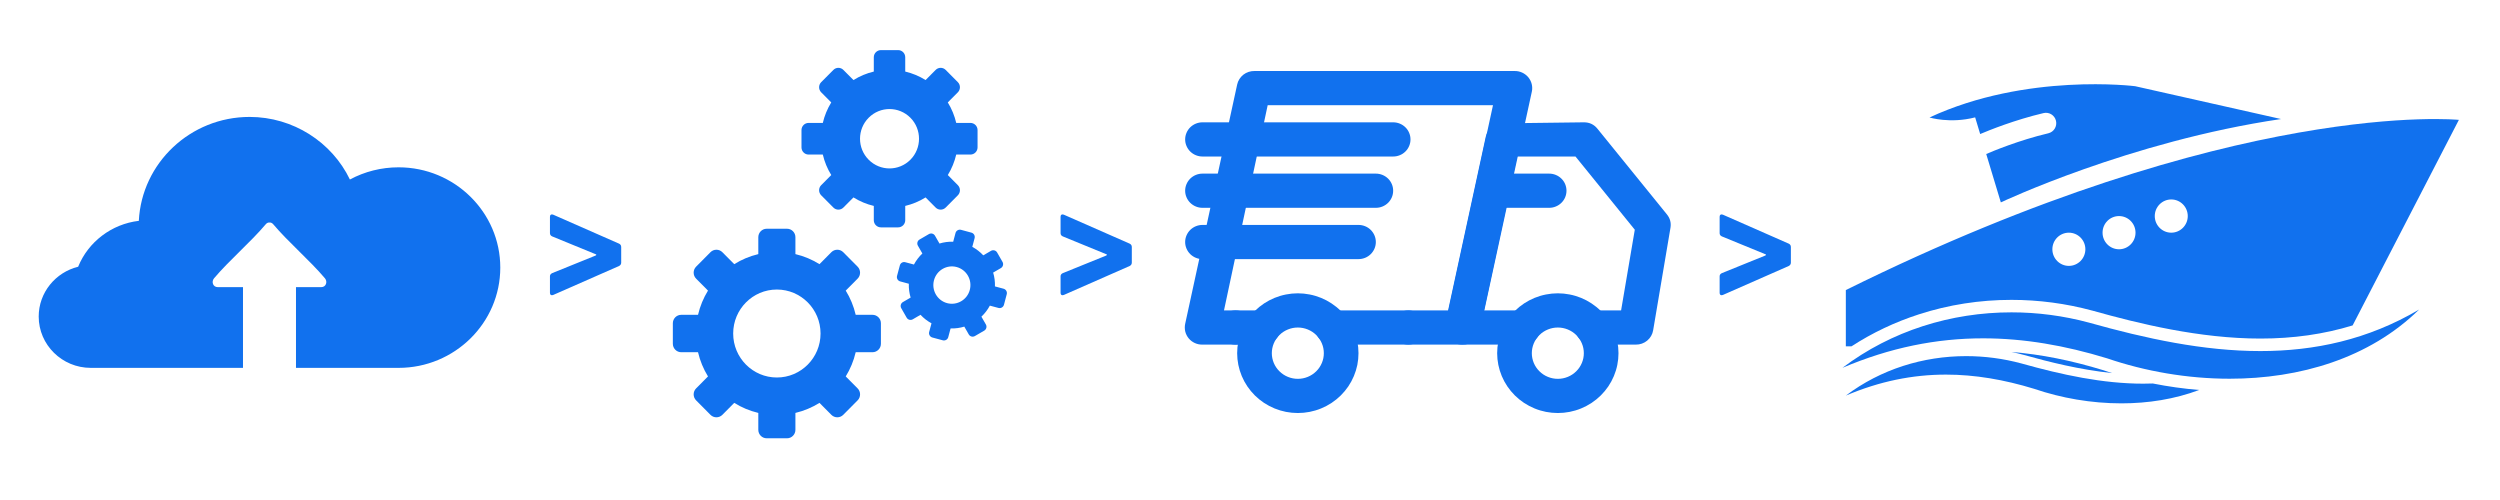 <svg xmlns="http://www.w3.org/2000/svg" xmlns:xlink="http://www.w3.org/1999/xlink" width="500" zoomAndPan="magnify" viewBox="0 0 375 75" height="100" preserveAspectRatio="xMidYMid meet" version="1.0"><defs><g/><clipPath id="id1"><path d="M 5.609 17.539 L 75.242 17.539 L 75.242 55.211 L 5.609 55.211 Z M 5.609 17.539 " clip-rule="nonzero"/></clipPath><clipPath id="id2"><path d="M 100.922 34 L 133 34 L 133 65.719 L 100.922 65.719 Z M 100.922 34 " clip-rule="nonzero"/></clipPath><clipPath id="id3"><path d="M 120 7.5 L 147 7.5 L 147 35 L 120 35 Z M 120 7.5 " clip-rule="nonzero"/></clipPath><clipPath id="id4"><path d="M 134 34 L 151.152 34 L 151.152 52 L 134 52 Z M 134 34 " clip-rule="nonzero"/></clipPath><clipPath id="id5"><path d="M 185 43 L 204 43 L 204 61.988 L 185 61.988 Z M 185 43 " clip-rule="nonzero"/></clipPath><clipPath id="id6"><path d="M 224 43 L 243 43 L 243 61.988 L 224 61.988 Z M 224 43 " clip-rule="nonzero"/></clipPath><clipPath id="id7"><path d="M 177.516 10.617 L 230 10.617 L 230 52 L 177.516 52 Z M 177.516 10.617 " clip-rule="nonzero"/></clipPath><clipPath id="id8"><path d="M 216 18 L 250.574 18 L 250.574 52 L 216 52 Z M 216 18 " clip-rule="nonzero"/></clipPath><clipPath id="id9"><path d="M 177.516 18 L 212 18 L 212 24 L 177.516 24 Z M 177.516 18 " clip-rule="nonzero"/></clipPath><clipPath id="id10"><path d="M 177.516 26 L 209 26 L 209 32 L 177.516 32 Z M 177.516 26 " clip-rule="nonzero"/></clipPath><clipPath id="id11"><path d="M 177.516 33 L 207 33 L 207 39 L 177.516 39 Z M 177.516 33 " clip-rule="nonzero"/></clipPath><clipPath id="id12"><path d="M 276.375 53 L 330 53 L 330 60.52 L 276.375 60.52 Z M 276.375 53 " clip-rule="nonzero"/></clipPath><clipPath id="id13"><path d="M 276.375 17 L 368.84 17 L 368.84 52 L 276.375 52 Z M 276.375 17 " clip-rule="nonzero"/></clipPath><clipPath id="id14"><path d="M 276.375 46 L 363 46 L 363 57 L 276.375 57 Z M 276.375 46 " clip-rule="nonzero"/></clipPath><clipPath id="id15"><path d="M 289.234 12.621 L 342.324 12.621 L 342.324 30.41 L 289.234 30.41 Z M 289.234 12.621 " clip-rule="nonzero"/></clipPath></defs><g clip-path="url(#id1)"><path fill="#1171ee" d="M 59.785 25.098 C 57.199 25.098 54.703 25.734 52.484 26.926 C 49.785 21.316 43.961 17.539 37.441 17.539 C 28.547 17.539 21.258 24.461 20.824 33.125 C 16.742 33.605 13.238 36.277 11.723 40.012 C 8.328 40.848 5.805 43.879 5.805 47.48 C 5.805 51.727 9.309 55.18 13.617 55.18 L 36.449 55.18 L 36.449 43.07 L 32.66 43.07 C 31.93 43.07 31.684 42.246 32.105 41.746 C 34.391 39.043 37.586 36.336 39.867 33.633 C 40.035 33.434 40.234 33.363 40.426 33.375 C 40.613 33.363 40.812 33.434 40.98 33.633 C 43.262 36.336 46.457 39.043 48.742 41.746 C 49.164 42.246 48.918 43.07 48.188 43.07 L 44.398 43.07 L 44.398 55.18 L 59.781 55.18 C 68.199 55.18 75.043 48.434 75.043 40.137 C 75.043 31.844 68.199 25.098 59.785 25.098 Z M 59.785 25.098 " fill-opacity="1" fill-rule="nonzero"/></g><g clip-path="url(#id2)"><path fill="#1171ee" d="M 119.312 38.117 C 120.609 38.426 121.824 38.938 122.922 39.625 L 124.707 37.828 C 125.195 37.336 125.996 37.336 126.484 37.828 L 128.645 40.004 C 129.133 40.496 129.133 41.301 128.645 41.793 L 126.859 43.59 C 127.543 44.695 128.051 45.918 128.355 47.223 L 130.879 47.223 C 131.57 47.223 132.137 47.793 132.137 48.488 L 132.137 51.566 C 132.137 52.262 131.57 52.832 130.879 52.832 L 128.355 52.832 C 128.051 54.137 127.539 55.359 126.859 56.465 L 128.645 58.262 C 129.133 58.754 129.133 59.559 128.645 60.051 L 126.484 62.227 C 125.996 62.719 125.195 62.719 124.707 62.227 L 122.922 60.43 C 121.824 61.117 120.609 61.629 119.312 61.938 L 119.312 64.477 C 119.312 65.172 118.75 65.742 118.059 65.742 L 115 65.742 C 114.309 65.742 113.746 65.172 113.746 64.477 L 113.746 61.938 C 112.449 61.629 111.234 61.117 110.137 60.43 L 108.352 62.227 C 107.863 62.719 107.062 62.719 106.574 62.227 L 104.414 60.051 C 103.926 59.559 103.926 58.754 104.414 58.262 L 106.199 56.465 C 105.52 55.359 105.008 54.137 104.703 52.832 L 102.18 52.832 C 101.488 52.832 100.926 52.262 100.926 51.566 L 100.926 48.488 C 100.926 47.793 101.488 47.223 102.18 47.223 L 104.703 47.223 C 105.008 45.918 105.52 44.695 106.199 43.59 L 104.414 41.793 C 103.926 41.301 103.926 40.496 104.414 40.004 L 106.574 37.828 C 107.062 37.336 107.863 37.336 108.352 37.828 L 110.137 39.625 C 111.234 38.938 112.449 38.426 113.746 38.117 L 113.746 35.578 C 113.746 34.883 114.309 34.312 115 34.312 L 118.059 34.312 C 118.75 34.312 119.312 34.883 119.312 35.578 Z M 116.531 43.43 C 120.148 43.43 123.082 46.383 123.082 50.027 C 123.082 53.672 120.148 56.625 116.531 56.625 C 112.91 56.625 109.977 53.672 109.977 50.027 C 109.977 46.383 112.91 43.43 116.531 43.43 Z M 116.531 43.43 " fill-opacity="1" fill-rule="evenodd"/></g><g clip-path="url(#id3)"><path fill="#1171ee" d="M 142.168 15.363 C 142.762 16.328 143.184 17.367 143.434 18.438 L 145.57 18.438 C 146.152 18.438 146.633 18.918 146.633 19.508 L 146.633 22.113 C 146.633 22.703 146.152 23.184 145.57 23.184 L 143.434 23.184 C 143.184 24.254 142.762 25.297 142.172 26.258 L 143.68 27.777 C 144.094 28.195 144.094 28.875 143.68 29.293 L 141.852 31.133 C 141.438 31.551 140.762 31.551 140.348 31.133 L 138.836 29.613 C 137.883 30.211 136.848 30.633 135.785 30.887 L 135.785 33.039 C 135.785 33.625 135.305 34.105 134.723 34.105 L 132.137 34.105 C 131.551 34.105 131.07 33.625 131.07 33.039 L 131.07 30.887 C 130.008 30.637 128.977 30.211 128.02 29.613 L 126.508 31.133 C 126.094 31.551 125.418 31.551 125.008 31.133 L 123.176 29.293 C 122.762 28.875 122.762 28.195 123.176 27.777 L 124.688 26.258 C 124.094 25.297 123.672 24.254 123.422 23.184 L 121.285 23.184 C 120.703 23.184 120.223 22.703 120.223 22.113 L 120.223 19.508 C 120.223 18.918 120.703 18.438 121.285 18.438 L 123.422 18.438 C 123.672 17.367 124.094 16.328 124.688 15.363 L 123.176 13.844 C 122.762 13.426 122.762 12.746 123.176 12.328 L 125.008 10.488 C 125.418 10.07 126.094 10.07 126.508 10.488 L 128.02 12.008 C 128.977 11.41 130.008 10.988 131.07 10.734 L 131.07 8.586 C 131.07 7.996 131.551 7.516 132.137 7.516 L 134.723 7.516 C 135.305 7.516 135.785 7.996 135.785 8.586 L 135.785 10.734 C 136.848 10.988 137.883 11.41 138.836 12.008 L 140.348 10.488 C 140.762 10.07 141.438 10.07 141.852 10.488 L 143.68 12.328 C 144.094 12.746 144.094 13.426 143.68 13.844 Z M 136.559 17.66 C 138.285 19.398 138.285 22.223 136.559 23.961 C 134.828 25.699 132.027 25.699 130.301 23.961 C 128.57 22.223 128.57 19.398 130.301 17.66 C 132.027 15.922 134.828 15.922 136.559 17.66 Z M 136.559 17.66 " fill-opacity="1" fill-rule="evenodd"/></g><g clip-path="url(#id4)"><path fill="#1171ee" d="M 145.844 37.027 C 146.465 37.363 147.02 37.797 147.492 38.301 L 148.652 37.625 C 148.973 37.441 149.383 37.551 149.566 37.871 L 150.379 39.289 C 150.562 39.609 150.453 40.023 150.137 40.211 L 148.973 40.887 C 149.172 41.547 149.266 42.25 149.242 42.961 L 150.539 43.309 C 150.895 43.406 151.109 43.777 151.012 44.133 L 150.594 45.715 C 150.496 46.074 150.129 46.289 149.773 46.191 L 148.477 45.844 C 148.145 46.469 147.711 47.027 147.211 47.5 L 147.883 48.672 C 148.066 48.992 147.957 49.406 147.637 49.594 L 146.23 50.41 C 145.91 50.594 145.5 50.484 145.316 50.164 L 144.645 48.992 C 143.988 49.195 143.293 49.289 142.586 49.266 L 142.238 50.574 C 142.145 50.93 141.773 51.145 141.422 51.047 L 139.848 50.625 C 139.496 50.527 139.281 50.156 139.375 49.801 L 139.723 48.496 C 139.102 48.156 138.547 47.727 138.078 47.219 L 136.914 47.898 C 136.594 48.082 136.184 47.973 136 47.652 L 135.188 46.23 C 135.004 45.91 135.113 45.5 135.434 45.312 L 136.594 44.637 C 136.395 43.973 136.301 43.273 136.324 42.562 L 135.027 42.211 C 134.672 42.117 134.461 41.746 134.555 41.387 L 134.977 39.809 C 135.07 39.449 135.438 39.234 135.793 39.332 L 137.09 39.68 C 137.426 39.055 137.855 38.496 138.355 38.023 L 137.684 36.852 C 137.5 36.531 137.609 36.117 137.93 35.93 L 139.336 35.113 C 139.656 34.926 140.066 35.039 140.25 35.359 L 140.922 36.531 C 141.578 36.328 142.273 36.234 142.98 36.258 L 143.328 34.949 C 143.422 34.594 143.793 34.379 144.148 34.473 L 145.719 34.898 C 146.074 34.996 146.285 35.363 146.191 35.723 Z M 143.504 40.055 C 144.988 40.457 145.867 41.992 145.469 43.488 C 145.074 44.98 143.547 45.867 142.062 45.469 C 140.578 45.066 139.699 43.531 140.098 42.035 C 140.496 40.543 142.02 39.656 143.504 40.055 Z M 143.504 40.055 " fill-opacity="1" fill-rule="evenodd"/></g><g clip-path="url(#id5)"><path fill="#1171ee" d="M 194.676 61.953 C 194.078 61.953 193.484 61.895 192.898 61.781 C 192.312 61.664 191.746 61.496 191.191 61.27 C 190.641 61.043 190.117 60.766 189.617 60.441 C 189.121 60.113 188.664 59.738 188.238 59.324 C 187.816 58.906 187.441 58.453 187.109 57.965 C 186.777 57.473 186.496 56.957 186.266 56.41 C 186.039 55.867 185.867 55.305 185.75 54.727 C 185.633 54.148 185.574 53.566 185.574 52.977 C 185.574 52.387 185.633 51.801 185.75 51.223 C 185.867 50.645 186.039 50.086 186.266 49.539 C 186.496 48.996 186.777 48.477 187.109 47.988 C 187.441 47.496 187.816 47.043 188.238 46.629 C 188.664 46.211 189.121 45.84 189.617 45.512 C 190.117 45.184 190.641 44.906 191.191 44.68 C 191.746 44.457 192.312 44.285 192.898 44.172 C 193.484 44.055 194.078 43.996 194.676 43.996 C 195.273 43.996 195.863 44.055 196.449 44.172 C 197.035 44.285 197.605 44.457 198.156 44.68 C 198.711 44.906 199.234 45.184 199.73 45.512 C 200.227 45.84 200.688 46.211 201.109 46.629 C 201.531 47.043 201.91 47.496 202.242 47.988 C 202.574 48.477 202.852 48.996 203.082 49.539 C 203.309 50.086 203.484 50.645 203.602 51.223 C 203.715 51.801 203.773 52.387 203.773 52.977 C 203.773 53.566 203.715 54.148 203.602 54.727 C 203.484 55.305 203.309 55.867 203.082 56.41 C 202.852 56.957 202.574 57.473 202.242 57.965 C 201.91 58.453 201.531 58.906 201.109 59.324 C 200.688 59.738 200.227 60.113 199.73 60.441 C 199.234 60.766 198.711 61.043 198.156 61.27 C 197.605 61.496 197.035 61.664 196.449 61.781 C 195.863 61.895 195.273 61.953 194.676 61.953 Z M 194.676 49.129 C 194.156 49.129 193.66 49.227 193.184 49.422 C 192.703 49.617 192.281 49.895 191.918 50.254 C 191.551 50.617 191.27 51.031 191.07 51.504 C 190.875 51.973 190.773 52.465 190.773 52.977 C 190.773 53.484 190.875 53.977 191.07 54.449 C 191.27 54.918 191.551 55.336 191.918 55.695 C 192.281 56.055 192.703 56.336 193.184 56.531 C 193.66 56.727 194.156 56.824 194.676 56.824 C 195.191 56.824 195.688 56.727 196.168 56.531 C 196.645 56.336 197.066 56.055 197.434 55.695 C 197.797 55.336 198.078 54.918 198.277 54.449 C 198.477 53.977 198.574 53.484 198.574 52.977 C 198.574 52.465 198.477 51.973 198.277 51.504 C 198.078 51.031 197.797 50.617 197.434 50.254 C 197.066 49.895 196.645 49.617 196.168 49.422 C 195.688 49.227 195.191 49.129 194.676 49.129 Z M 194.676 49.129 " fill-opacity="1" fill-rule="nonzero"/></g><g clip-path="url(#id6)"><path fill="#1171ee" d="M 233.676 61.953 C 233.078 61.953 232.484 61.895 231.898 61.781 C 231.312 61.664 230.742 61.496 230.191 61.27 C 229.641 61.043 229.117 60.766 228.617 60.441 C 228.121 60.113 227.66 59.738 227.238 59.324 C 226.816 58.906 226.441 58.453 226.109 57.965 C 225.777 57.473 225.496 56.957 225.266 56.41 C 225.039 55.867 224.867 55.305 224.75 54.727 C 224.633 54.148 224.574 53.566 224.574 52.977 C 224.574 52.387 224.633 51.801 224.75 51.223 C 224.867 50.645 225.039 50.086 225.266 49.539 C 225.496 48.996 225.777 48.477 226.109 47.988 C 226.441 47.496 226.816 47.043 227.238 46.629 C 227.66 46.211 228.121 45.84 228.617 45.512 C 229.117 45.184 229.641 44.906 230.191 44.68 C 230.742 44.457 231.312 44.285 231.898 44.172 C 232.484 44.055 233.078 43.996 233.676 43.996 C 234.273 43.996 234.863 44.055 235.449 44.172 C 236.035 44.285 236.605 44.457 237.156 44.68 C 237.707 44.906 238.234 45.184 238.73 45.512 C 239.227 45.84 239.688 46.211 240.109 46.629 C 240.531 47.043 240.91 47.496 241.242 47.988 C 241.574 48.477 241.852 48.996 242.082 49.539 C 242.309 50.086 242.484 50.645 242.598 51.223 C 242.715 51.801 242.773 52.387 242.773 52.977 C 242.773 53.566 242.715 54.148 242.598 54.727 C 242.484 55.305 242.309 55.867 242.082 56.41 C 241.852 56.957 241.574 57.473 241.242 57.965 C 240.91 58.453 240.531 58.906 240.109 59.324 C 239.688 59.738 239.227 60.113 238.73 60.441 C 238.234 60.766 237.707 61.043 237.156 61.27 C 236.605 61.496 236.035 61.664 235.449 61.781 C 234.863 61.895 234.273 61.953 233.676 61.953 Z M 233.676 49.129 C 233.156 49.129 232.66 49.227 232.184 49.422 C 231.703 49.617 231.281 49.895 230.918 50.254 C 230.551 50.617 230.27 51.031 230.07 51.504 C 229.875 51.973 229.773 52.465 229.773 52.977 C 229.773 53.484 229.875 53.977 230.07 54.449 C 230.27 54.918 230.551 55.336 230.918 55.695 C 231.281 56.059 231.703 56.336 232.184 56.531 C 232.66 56.727 233.156 56.824 233.676 56.824 C 234.191 56.824 234.688 56.727 235.168 56.531 C 235.645 56.336 236.066 56.059 236.434 55.695 C 236.797 55.336 237.078 54.918 237.277 54.449 C 237.477 53.977 237.574 53.484 237.574 52.977 C 237.574 52.465 237.477 51.973 237.277 51.504 C 237.078 51.031 236.797 50.617 236.434 50.254 C 236.066 49.895 235.645 49.617 235.168 49.422 C 234.688 49.227 234.191 49.129 233.676 49.129 Z M 233.676 49.129 " fill-opacity="1" fill-rule="nonzero"/></g><g clip-path="url(#id7)"><path fill="#1171ee" d="M 219.375 51.691 L 211.262 51.691 C 210.918 51.691 210.586 51.629 210.266 51.496 C 209.949 51.367 209.668 51.184 209.426 50.941 C 209.18 50.699 208.992 50.422 208.859 50.109 C 208.727 49.797 208.664 49.469 208.664 49.129 C 208.664 48.789 208.727 48.461 208.859 48.145 C 208.992 47.832 209.18 47.555 209.426 47.312 C 209.668 47.074 209.949 46.887 210.266 46.758 C 210.586 46.629 210.918 46.562 211.262 46.562 L 217.27 46.562 L 223.949 15.781 L 190.152 15.781 L 183.598 46.562 L 185.34 46.562 C 185.688 46.562 186.016 46.629 186.336 46.758 C 186.656 46.887 186.934 47.074 187.18 47.312 C 187.422 47.555 187.609 47.832 187.742 48.145 C 187.875 48.461 187.941 48.789 187.941 49.129 C 187.941 49.469 187.875 49.797 187.742 50.109 C 187.609 50.422 187.422 50.699 187.18 50.941 C 186.934 51.184 186.656 51.367 186.336 51.496 C 186.016 51.629 185.688 51.691 185.34 51.691 L 180.375 51.691 C 180.18 51.695 179.984 51.68 179.793 51.641 C 179.602 51.602 179.414 51.543 179.234 51.461 C 179.059 51.379 178.891 51.281 178.734 51.164 C 178.578 51.047 178.438 50.91 178.312 50.762 C 178.188 50.613 178.082 50.453 177.992 50.277 C 177.906 50.105 177.836 49.926 177.789 49.738 C 177.746 49.547 177.719 49.359 177.719 49.164 C 177.715 48.969 177.734 48.777 177.773 48.59 L 185.574 12.68 C 185.637 12.387 185.75 12.113 185.91 11.863 C 186.07 11.609 186.27 11.391 186.504 11.203 C 186.742 11.02 187.004 10.879 187.293 10.785 C 187.578 10.691 187.871 10.645 188.176 10.652 L 227.176 10.652 C 227.371 10.648 227.566 10.664 227.758 10.703 C 227.949 10.742 228.137 10.805 228.312 10.883 C 228.492 10.965 228.66 11.062 228.816 11.184 C 228.973 11.301 229.113 11.434 229.238 11.582 C 229.363 11.734 229.469 11.895 229.555 12.066 C 229.645 12.238 229.711 12.422 229.758 12.609 C 229.805 12.797 229.828 12.988 229.832 13.184 C 229.836 13.375 229.816 13.566 229.773 13.758 L 221.973 49.668 C 221.91 49.957 221.801 50.23 221.641 50.484 C 221.48 50.738 221.281 50.957 221.043 51.141 C 220.805 51.324 220.543 51.465 220.258 51.562 C 219.973 51.656 219.676 51.699 219.375 51.691 Z M 219.375 51.691 " fill-opacity="1" fill-rule="nonzero"/></g><path fill="#1171ee" d="M 211.238 51.691 L 199.875 51.691 C 199.531 51.691 199.199 51.629 198.879 51.496 C 198.562 51.367 198.281 51.184 198.035 50.941 C 197.793 50.699 197.605 50.422 197.473 50.109 C 197.34 49.797 197.273 49.469 197.273 49.129 C 197.273 48.789 197.34 48.461 197.473 48.145 C 197.605 47.832 197.793 47.555 198.035 47.312 C 198.281 47.074 198.562 46.887 198.879 46.758 C 199.199 46.629 199.531 46.562 199.875 46.562 L 211.238 46.562 C 211.582 46.562 211.914 46.629 212.23 46.758 C 212.551 46.887 212.832 47.074 213.074 47.312 C 213.32 47.555 213.508 47.832 213.637 48.145 C 213.77 48.461 213.836 48.789 213.836 49.129 C 213.836 49.469 213.77 49.797 213.637 50.109 C 213.508 50.422 213.32 50.699 213.074 50.941 C 212.832 51.184 212.551 51.367 212.23 51.496 C 211.914 51.629 211.582 51.691 211.238 51.691 Z M 211.238 51.691 " fill-opacity="1" fill-rule="nonzero"/><path fill="#1171ee" d="M 189.477 51.691 L 185.34 51.691 C 184.996 51.691 184.664 51.629 184.348 51.496 C 184.027 51.367 183.746 51.184 183.504 50.941 C 183.258 50.699 183.07 50.422 182.938 50.109 C 182.809 49.797 182.742 49.469 182.742 49.129 C 182.742 48.789 182.809 48.461 182.938 48.145 C 183.07 47.832 183.258 47.555 183.504 47.312 C 183.746 47.074 184.027 46.887 184.348 46.758 C 184.664 46.629 184.996 46.562 185.34 46.562 L 189.477 46.562 C 189.82 46.562 190.152 46.629 190.469 46.758 C 190.789 46.887 191.07 47.074 191.312 47.312 C 191.559 47.555 191.746 47.832 191.875 48.145 C 192.008 48.461 192.074 48.789 192.074 49.129 C 192.074 49.469 192.008 49.797 191.875 50.109 C 191.746 50.422 191.559 50.699 191.312 50.941 C 191.07 51.184 190.789 51.367 190.469 51.496 C 190.152 51.629 189.82 51.691 189.477 51.691 Z M 189.477 51.691 " fill-opacity="1" fill-rule="nonzero"/><g clip-path="url(#id8)"><path fill="#1171ee" d="M 245.375 51.691 L 238.875 51.691 C 238.527 51.691 238.199 51.629 237.879 51.496 C 237.559 51.367 237.281 51.184 237.035 50.941 C 236.793 50.699 236.605 50.422 236.473 50.109 C 236.34 49.797 236.273 49.469 236.273 49.129 C 236.273 48.789 236.34 48.461 236.473 48.145 C 236.605 47.832 236.793 47.555 237.035 47.312 C 237.281 47.074 237.559 46.887 237.879 46.758 C 238.199 46.629 238.527 46.562 238.875 46.562 L 243.164 46.562 L 245.219 34.457 L 236.324 23.477 L 227.562 23.477 L 222.598 46.562 L 228.473 46.562 C 228.82 46.562 229.152 46.629 229.469 46.758 C 229.789 46.887 230.07 47.074 230.312 47.312 C 230.555 47.555 230.746 47.832 230.875 48.145 C 231.008 48.461 231.074 48.789 231.074 49.129 C 231.074 49.469 231.008 49.797 230.875 50.109 C 230.746 50.422 230.555 50.699 230.312 50.941 C 230.07 51.184 229.789 51.367 229.469 51.496 C 229.152 51.629 228.82 51.691 228.473 51.691 L 219.375 51.691 C 219.18 51.695 218.984 51.68 218.793 51.641 C 218.598 51.602 218.414 51.543 218.234 51.461 C 218.055 51.379 217.891 51.281 217.734 51.164 C 217.578 51.047 217.438 50.91 217.312 50.762 C 217.188 50.613 217.082 50.453 216.992 50.277 C 216.906 50.105 216.836 49.926 216.789 49.738 C 216.742 49.547 216.719 49.359 216.715 49.164 C 216.715 48.969 216.734 48.777 216.773 48.59 L 222.859 20.527 C 222.922 20.238 223.035 19.965 223.191 19.711 C 223.352 19.457 223.551 19.238 223.789 19.055 C 224.027 18.867 224.289 18.73 224.574 18.633 C 224.863 18.539 225.156 18.496 225.457 18.5 L 237.574 18.348 C 238.418 18.344 239.105 18.668 239.629 19.324 L 250.027 32.148 C 250.508 32.734 250.691 33.402 250.574 34.148 L 247.973 49.539 C 247.926 49.84 247.82 50.129 247.668 50.395 C 247.516 50.66 247.316 50.895 247.078 51.094 C 246.84 51.289 246.574 51.441 246.281 51.543 C 245.988 51.648 245.684 51.695 245.375 51.691 Z M 245.375 51.691 " fill-opacity="1" fill-rule="nonzero"/></g><g clip-path="url(#id9)"><path fill="#1171ee" d="M 208.973 23.477 L 180.375 23.477 C 180.031 23.477 179.699 23.414 179.379 23.281 C 179.062 23.152 178.781 22.969 178.535 22.727 C 178.293 22.484 178.105 22.207 177.973 21.895 C 177.84 21.582 177.773 21.254 177.773 20.914 C 177.773 20.574 177.84 20.246 177.973 19.93 C 178.105 19.617 178.293 19.34 178.535 19.098 C 178.781 18.859 179.062 18.672 179.379 18.543 C 179.699 18.414 180.031 18.348 180.375 18.348 L 208.973 18.348 C 209.32 18.348 209.652 18.414 209.969 18.543 C 210.289 18.672 210.57 18.859 210.812 19.098 C 211.059 19.34 211.246 19.617 211.375 19.93 C 211.508 20.246 211.574 20.574 211.574 20.914 C 211.574 21.254 211.508 21.582 211.375 21.895 C 211.246 22.207 211.059 22.484 210.812 22.727 C 210.57 22.969 210.289 23.152 209.969 23.281 C 209.652 23.414 209.32 23.477 208.973 23.477 Z M 208.973 23.477 " fill-opacity="1" fill-rule="nonzero"/></g><g clip-path="url(#id10)"><path fill="#1171ee" d="M 206.375 31.172 L 180.375 31.172 C 180.031 31.172 179.699 31.109 179.379 30.977 C 179.062 30.848 178.781 30.66 178.535 30.422 C 178.293 30.18 178.105 29.902 177.973 29.59 C 177.84 29.273 177.773 28.949 177.773 28.609 C 177.773 28.27 177.84 27.941 177.973 27.625 C 178.105 27.312 178.293 27.035 178.535 26.793 C 178.781 26.555 179.062 26.367 179.379 26.238 C 179.699 26.109 180.031 26.043 180.375 26.043 L 206.375 26.043 C 206.719 26.043 207.051 26.109 207.371 26.238 C 207.688 26.367 207.969 26.555 208.215 26.793 C 208.457 27.035 208.645 27.312 208.777 27.625 C 208.91 27.941 208.973 28.27 208.973 28.609 C 208.973 28.949 208.91 29.273 208.777 29.59 C 208.645 29.902 208.457 30.18 208.215 30.422 C 207.969 30.66 207.688 30.848 207.371 30.977 C 207.051 31.109 206.719 31.172 206.375 31.172 Z M 206.375 31.172 " fill-opacity="1" fill-rule="nonzero"/></g><g clip-path="url(#id11)"><path fill="#1171ee" d="M 203.773 38.867 L 180.375 38.867 C 180.031 38.867 179.699 38.801 179.379 38.672 C 179.062 38.543 178.781 38.355 178.535 38.117 C 178.293 37.875 178.105 37.598 177.973 37.285 C 177.84 36.969 177.773 36.645 177.773 36.305 C 177.773 35.961 177.84 35.637 177.973 35.32 C 178.105 35.008 178.293 34.73 178.535 34.488 C 178.781 34.25 179.062 34.062 179.379 33.934 C 179.699 33.805 180.031 33.738 180.375 33.738 L 203.773 33.738 C 204.121 33.738 204.449 33.805 204.77 33.934 C 205.09 34.062 205.371 34.25 205.613 34.488 C 205.855 34.73 206.043 35.008 206.176 35.32 C 206.309 35.637 206.375 35.961 206.375 36.305 C 206.375 36.645 206.309 36.969 206.176 37.285 C 206.043 37.598 205.855 37.875 205.613 38.117 C 205.371 38.355 205.09 38.543 204.77 38.672 C 204.449 38.801 204.121 38.867 203.773 38.867 Z M 203.773 38.867 " fill-opacity="1" fill-rule="nonzero"/></g><path fill="#1171ee" d="M 232.375 31.172 L 224.574 31.172 C 224.23 31.172 223.898 31.109 223.578 30.977 C 223.262 30.848 222.98 30.66 222.734 30.422 C 222.492 30.18 222.305 29.902 222.172 29.59 C 222.039 29.273 221.973 28.949 221.973 28.609 C 221.973 28.27 222.039 27.941 222.172 27.625 C 222.305 27.312 222.492 27.035 222.734 26.793 C 222.98 26.555 223.262 26.367 223.578 26.238 C 223.898 26.109 224.23 26.043 224.574 26.043 L 232.375 26.043 C 232.719 26.043 233.051 26.109 233.367 26.238 C 233.688 26.367 233.969 26.555 234.211 26.793 C 234.457 27.035 234.645 27.312 234.777 27.625 C 234.906 27.941 234.973 28.27 234.973 28.609 C 234.973 28.949 234.906 29.273 234.777 29.59 C 234.645 29.902 234.457 30.18 234.211 30.422 C 233.969 30.66 233.688 30.848 233.367 30.977 C 233.051 31.109 232.719 31.172 232.375 31.172 Z M 232.375 31.172 " fill-opacity="1" fill-rule="nonzero"/><path fill="#1171ee" d="M 303.555 53.23 L 303.562 53.234 C 307.312 54.285 311.961 55.457 316.812 55.961 C 316.371 55.824 315.934 55.68 315.496 55.531 C 310.672 54.055 306.125 53.148 301.719 52.797 C 302.332 52.922 302.941 53.066 303.547 53.23 Z M 303.555 53.23 " fill-opacity="1" fill-rule="nonzero"/><g clip-path="url(#id12)"><path fill="#1171ee" d="M 321.488 57.551 C 315.422 57.551 309.273 56.219 303.207 54.516 C 300.492 53.785 297.703 53.418 294.918 53.418 C 288.496 53.418 282.121 55.379 276.875 59.34 C 281.957 57.18 286.91 56.191 291.898 56.191 C 296.246 56.191 300.621 56.945 305.129 58.324 C 309.191 59.711 313.703 60.504 318.211 60.504 C 322.211 60.504 326.207 59.879 329.875 58.496 C 327.547 58.309 325.223 57.98 322.922 57.523 C 322.445 57.539 321.965 57.551 321.488 57.551 Z M 321.488 57.551 " fill-opacity="1" fill-rule="nonzero"/></g><g clip-path="url(#id13)"><path fill="#1171ee" d="M 287.852 47.145 C 292.297 45.707 296.965 44.98 301.719 44.98 C 305.809 44.98 309.887 45.52 313.844 46.59 L 313.855 46.59 L 313.863 46.594 C 320.812 48.547 329.957 50.785 339.055 50.785 C 344.004 50.785 348.59 50.133 352.895 48.812 L 368.832 17.98 C 368.832 17.98 335.359 14.578 276.875 43.508 L 276.875 51.945 L 277.73 51.945 C 280.855 49.918 284.246 48.309 287.852 47.145 Z M 325.688 29.918 C 327.055 29.918 328.164 31.035 328.164 32.41 C 328.164 33.785 327.055 34.902 325.688 34.902 C 324.324 34.902 323.215 33.785 323.215 32.41 C 323.215 31.035 324.324 29.918 325.688 29.918 Z M 317.855 32.41 C 319.219 32.41 320.328 33.523 320.328 34.902 C 320.328 36.277 319.219 37.391 317.855 37.391 C 316.488 37.391 315.383 36.277 315.383 34.902 C 315.383 33.523 316.488 32.41 317.855 32.41 Z M 310.328 34.902 C 311.695 34.902 312.805 36.016 312.805 37.391 C 312.805 38.766 311.695 39.883 310.328 39.883 C 308.965 39.883 307.855 38.766 307.855 37.391 C 307.855 36.016 308.965 34.902 310.328 34.902 Z M 310.328 34.902 " fill-opacity="1" fill-rule="nonzero"/></g><g clip-path="url(#id14)"><path fill="#1171ee" d="M 313.363 48.398 C 309.551 47.367 305.629 46.852 301.719 46.852 C 292.691 46.852 283.734 49.605 276.363 55.176 C 283.508 52.137 290.465 50.75 297.469 50.75 C 303.582 50.75 309.734 51.809 316.066 53.75 C 321.773 55.699 328.117 56.809 334.449 56.809 C 344.934 56.809 355.387 53.766 362.867 46.43 C 355.172 50.969 347.164 52.66 339.055 52.66 C 330.531 52.66 321.891 50.793 313.363 48.398 Z M 313.363 48.398 " fill-opacity="1" fill-rule="nonzero"/></g><g clip-path="url(#id15)"><path fill="#1171ee" d="M 296.273 17.605 L 297.027 20.105 C 298.414 19.516 302.23 17.977 306.539 16.961 C 307.371 16.766 308.203 17.285 308.398 18.121 C 308.594 18.961 308.078 19.797 307.246 19.992 C 302.805 21.043 298.828 22.715 297.934 23.102 L 300.125 30.359 C 300.125 30.359 319.457 21.199 342.156 17.855 L 320.27 12.93 C 320.27 12.93 303.957 10.867 289.426 17.621 C 289.426 17.621 292.512 18.582 296.273 17.605 Z M 296.273 17.605 " fill-opacity="1" fill-rule="nonzero"/></g><g fill="#1171ee" fill-opacity="1"><g transform="translate(81.774, 45.067)"><g><path d="M 1.031 -0.781 C 0.82 -0.781 0.719 -0.906 0.719 -1.156 L 0.719 -3.625 C 0.719 -3.832 0.828 -3.988 1.047 -4.094 L 7.562 -6.734 C 7.633 -6.773 7.672 -6.816 7.672 -6.859 C 7.672 -6.898 7.633 -6.926 7.562 -6.938 L 1.047 -9.609 C 0.828 -9.711 0.719 -9.875 0.719 -10.094 L 0.719 -12.531 C 0.719 -12.781 0.82 -12.906 1.031 -12.906 L 1.219 -12.859 L 11.094 -8.516 C 11.301 -8.41 11.406 -8.242 11.406 -8.016 L 11.406 -5.672 C 11.406 -5.453 11.301 -5.285 11.094 -5.172 L 1.219 -0.828 Z M 1.031 -0.781 "/></g></g></g><g fill="#1171ee" fill-opacity="1"><g transform="translate(158.366, 45.067)"><g><path d="M 1.031 -0.781 C 0.82 -0.781 0.719 -0.906 0.719 -1.156 L 0.719 -3.625 C 0.719 -3.832 0.828 -3.988 1.047 -4.094 L 7.562 -6.734 C 7.633 -6.773 7.672 -6.816 7.672 -6.859 C 7.672 -6.898 7.633 -6.926 7.562 -6.938 L 1.047 -9.609 C 0.828 -9.711 0.719 -9.875 0.719 -10.094 L 0.719 -12.531 C 0.719 -12.781 0.82 -12.906 1.031 -12.906 L 1.219 -12.859 L 11.094 -8.516 C 11.301 -8.41 11.406 -8.242 11.406 -8.016 L 11.406 -5.672 C 11.406 -5.453 11.301 -5.285 11.094 -5.172 L 1.219 -0.828 Z M 1.031 -0.781 "/></g></g></g><g fill="#1171ee" fill-opacity="1"><g transform="translate(257.226, 45.067)"><g><path d="M 1.031 -0.781 C 0.82 -0.781 0.719 -0.906 0.719 -1.156 L 0.719 -3.625 C 0.719 -3.832 0.828 -3.988 1.047 -4.094 L 7.562 -6.734 C 7.633 -6.773 7.672 -6.816 7.672 -6.859 C 7.672 -6.898 7.633 -6.926 7.562 -6.938 L 1.047 -9.609 C 0.828 -9.711 0.719 -9.875 0.719 -10.094 L 0.719 -12.531 C 0.719 -12.781 0.82 -12.906 1.031 -12.906 L 1.219 -12.859 L 11.094 -8.516 C 11.301 -8.41 11.406 -8.242 11.406 -8.016 L 11.406 -5.672 C 11.406 -5.453 11.301 -5.285 11.094 -5.172 L 1.219 -0.828 Z M 1.031 -0.781 "/></g></g></g></svg>
